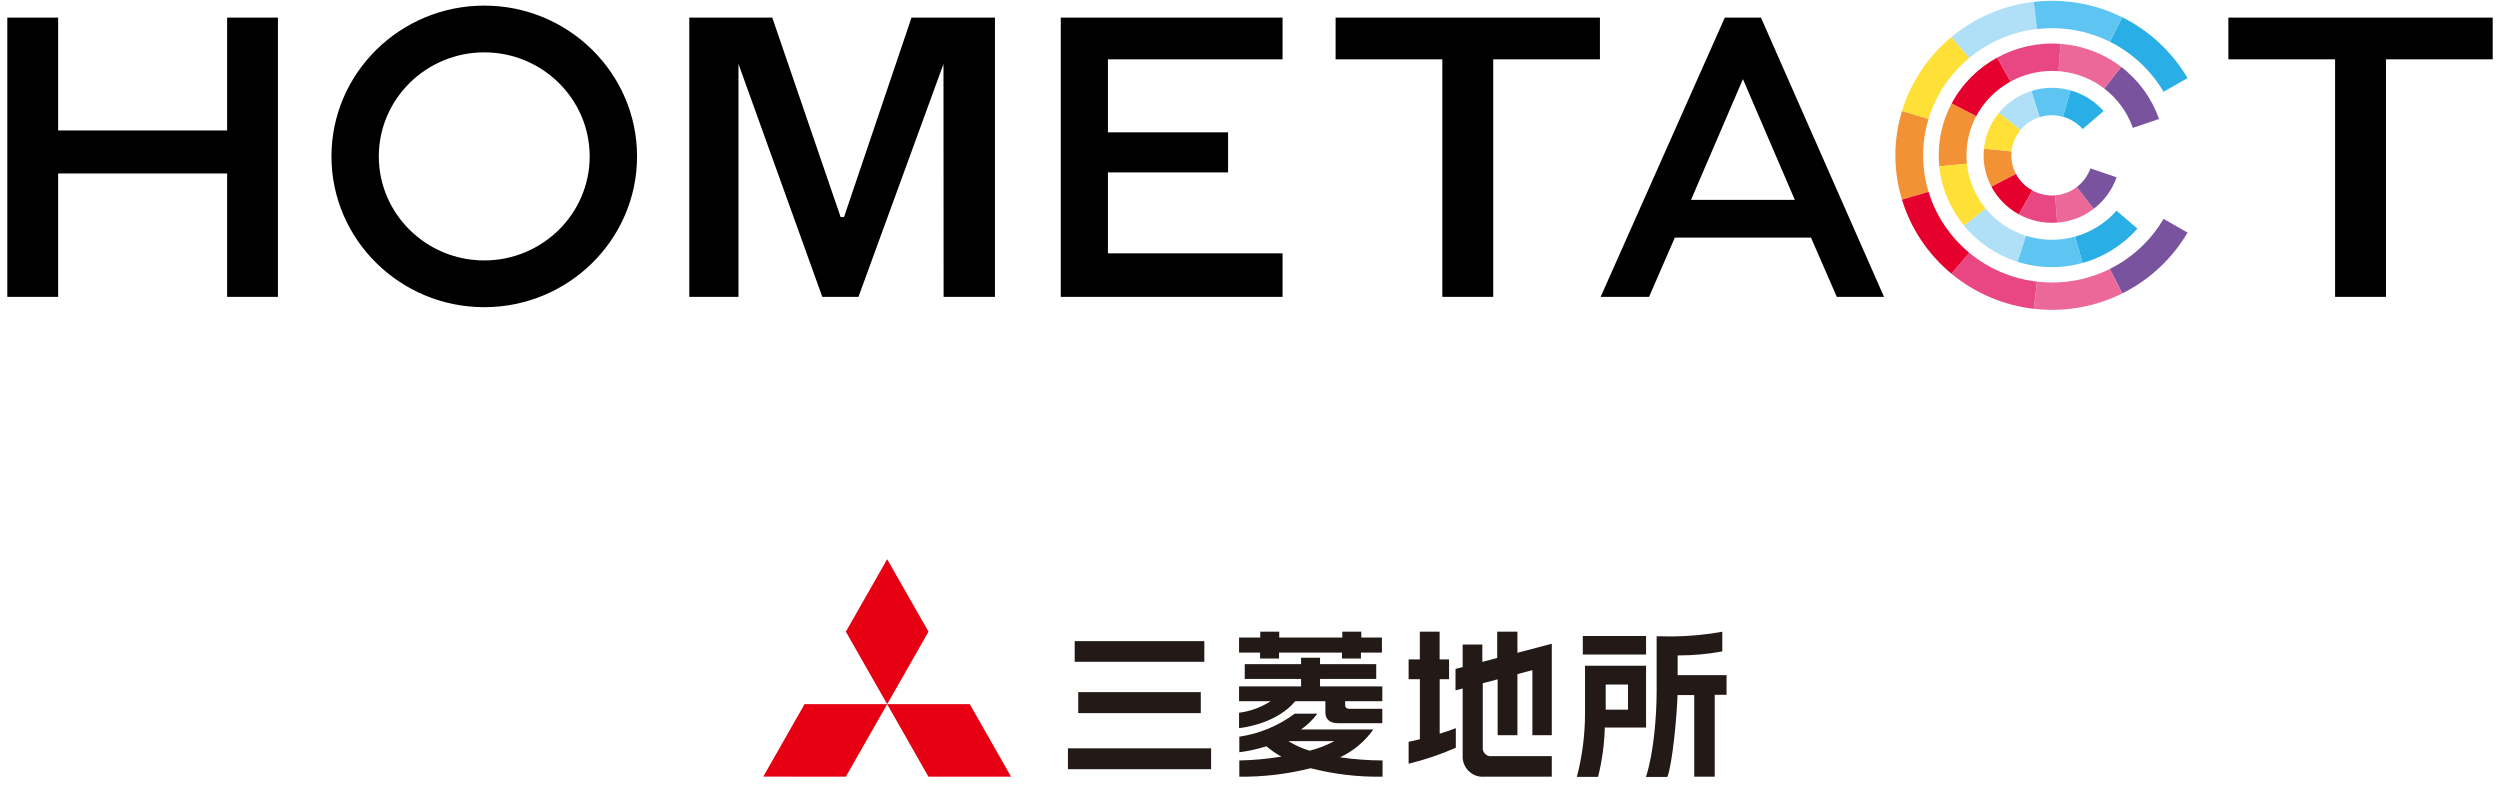 <svg width="171" height="54" viewBox="0 0 171 54" fill="none" xmlns="http://www.w3.org/2000/svg">
<g clip-path="url(#clip0_1208_10199)">
<path d="M131.542 10.625C131.542 9.758 131.672 8.921 131.913 8.13L130.095 7.593C129.803 8.554 129.644 9.572 129.644 10.625C129.644 11.678 129.803 12.696 130.095 13.656L131.913 13.119C131.672 12.329 131.542 11.492 131.542 10.625Z" fill="#F29234"/>
<path d="M134.694 17.285L133.475 18.718C135.038 20.015 136.981 20.878 139.113 21.122L139.333 19.263C137.579 19.062 135.98 18.352 134.694 17.285Z" fill="#E84784"/>
<path d="M134.694 3.966L133.475 2.532C131.894 3.843 130.703 5.595 130.095 7.594L131.913 8.131C132.413 6.486 133.393 5.044 134.694 3.966Z" fill="#FFE037"/>
<path d="M131.913 13.12L130.095 13.657C130.703 15.656 131.894 17.408 133.475 18.719L134.694 17.285C133.393 16.207 132.413 14.765 131.913 13.12Z" fill="#E6002D"/>
<path d="M139.333 1.986L139.113 0.127C136.981 0.372 135.038 1.235 133.475 2.532L134.694 3.965C135.98 2.898 137.579 2.188 139.333 1.986Z" fill="#B0DFF8"/>
<path d="M149.629 15.908L147.987 14.972C147.127 16.436 145.847 17.632 144.312 18.396L145.163 20.069C147.029 19.14 148.584 17.688 149.629 15.908Z" fill="#7A539F"/>
<path d="M147.987 6.278L149.629 5.342C148.584 3.562 147.029 2.11 145.163 1.18L144.312 2.853C145.847 3.618 147.127 4.814 147.987 6.278Z" fill="#2AAEE6"/>
<path d="M140.356 19.324C140.01 19.324 139.669 19.302 139.333 19.264L139.113 21.123C139.521 21.17 139.936 21.197 140.356 21.197C142.084 21.197 143.717 20.79 145.163 20.07L144.312 18.398C143.122 18.99 141.778 19.324 140.356 19.324Z" fill="#EB6898"/>
<path d="M140.356 1.926C141.778 1.926 143.121 2.261 144.312 2.854L145.163 1.181C143.717 0.46 142.084 0.054 140.356 0.054C139.936 0.054 139.521 0.081 139.113 0.128L139.333 1.987C139.669 1.948 140.01 1.926 140.356 1.926Z" fill="#5EC5F2"/>
<path d="M142.454 8.826L143.885 7.599C143.287 6.922 142.498 6.426 141.62 6.18L141.106 7.988C141.628 8.134 142.098 8.424 142.454 8.826Z" fill="#2AAEE6"/>
<path d="M140.567 13.362L140.71 15.228C140.889 15.215 141.069 15.194 141.249 15.159C141.99 15.017 142.656 14.708 143.215 14.28L142.052 12.794C141.72 13.049 141.327 13.237 140.887 13.322C140.78 13.342 140.673 13.354 140.567 13.362Z" fill="#EB6898"/>
<path d="M138.937 6.227L139.512 8.01C139.614 7.978 139.718 7.95 139.825 7.93C140.266 7.845 140.701 7.874 141.106 7.988L141.62 6.181C140.939 5.99 140.205 5.95 139.464 6.092C139.283 6.126 139.108 6.174 138.937 6.227Z" fill="#5EC5F2"/>
<path d="M144.776 12.127L142.984 11.519C142.807 12.023 142.48 12.465 142.052 12.794L143.215 14.28C143.935 13.727 144.479 12.976 144.776 12.127Z" fill="#7A539F"/>
<path d="M135.762 11.507C135.852 11.958 136.007 12.381 136.213 12.769L137.893 11.9C137.77 11.669 137.678 11.418 137.625 11.15C137.572 10.881 137.562 10.614 137.589 10.355L135.701 10.17C135.657 10.605 135.673 11.055 135.762 11.507Z" fill="#F29234"/>
<path d="M138.196 8.899C138.529 8.491 138.981 8.177 139.512 8.01L138.937 6.227C138.043 6.507 137.283 7.037 136.722 7.721L138.196 8.899Z" fill="#B0DFF8"/>
<path d="M135.701 10.169L137.588 10.354C137.643 9.815 137.859 9.31 138.196 8.899L136.722 7.721C136.156 8.413 135.793 9.262 135.701 10.169Z" fill="#FFE037"/>
<path d="M138.089 14.661L139.008 13.025C138.54 12.768 138.148 12.38 137.893 11.9L136.213 12.769C136.642 13.576 137.301 14.229 138.089 14.661Z" fill="#E6002D"/>
<path d="M140.71 15.228L140.567 13.362C140.011 13.404 139.472 13.279 139.009 13.025L138.089 14.661C138.869 15.089 139.775 15.298 140.71 15.228Z" fill="#E84784"/>
<path d="M134.612 9.523C134.724 8.958 134.916 8.429 135.175 7.944L133.494 7.075C133.152 7.718 132.897 8.418 132.75 9.166C132.602 9.914 132.573 10.658 132.646 11.38L134.534 11.195C134.479 10.65 134.501 10.088 134.612 9.523Z" fill="#F29234"/>
<path d="M134.338 15.434C135.267 16.568 136.526 17.446 138.005 17.91L138.581 16.126C137.463 15.775 136.513 15.113 135.812 14.257L134.338 15.434Z" fill="#B0DFF8"/>
<path d="M134.534 11.195L132.646 11.38C132.798 12.882 133.399 14.288 134.338 15.434L135.812 14.257C135.103 13.391 134.649 12.329 134.534 11.195Z" fill="#FFE037"/>
<path d="M145.886 8.746L147.679 8.137C147.186 6.731 146.285 5.488 145.09 4.574L143.931 6.056C144.833 6.746 145.514 7.684 145.886 8.746Z" fill="#7A539F"/>
<path d="M146.201 15.639L144.77 14.412C144.022 15.258 143.035 15.877 141.936 16.184L142.448 17.986C143.903 17.58 145.211 16.76 146.201 15.639Z" fill="#2AAEE6"/>
<path d="M137.521 5.578L136.602 3.941C135.296 4.656 134.205 5.738 133.494 7.074L135.175 7.944C135.712 6.934 136.536 6.118 137.521 5.578Z" fill="#E6002D"/>
<path d="M140.941 3.001L140.798 4.868C141.022 4.885 141.247 4.913 141.473 4.956C142.399 5.134 143.232 5.52 143.931 6.055L145.09 4.573C144.164 3.865 143.061 3.354 141.835 3.118C141.536 3.061 141.238 3.024 140.941 3.001Z" fill="#EB6898"/>
<path d="M137.521 5.578C138.496 5.043 139.629 4.78 140.799 4.868L140.942 3.002C139.394 2.885 137.893 3.233 136.602 3.941L137.521 5.578Z" fill="#E84784"/>
<path d="M138.581 16.126L138.005 17.91C138.289 17.998 138.579 18.074 138.878 18.131C140.104 18.367 141.321 18.301 142.448 17.986L141.936 16.184C141.084 16.422 140.166 16.471 139.24 16.294C139.014 16.25 138.795 16.193 138.581 16.126Z" fill="#5EC5F2"/>
<path d="M3.977 8.922H15.535V1.204H19.011V20.307H15.535V11.867H3.977V20.307H0.5V1.204H3.977V8.922ZM57.501 14.848L57.47 14.762L52.824 1.205H47.147V20.306H50.511V4.371L56.246 20.306H58.719L64.534 4.379L64.543 20.307H68.055V1.205H62.347L57.731 14.848H57.501ZM75.782 11.794H84.001V9.05H75.782V4.057H87.727V1.205H72.556V20.307H87.727V17.327H75.782V11.794ZM98.655 20.306H102.136V4.06H109.435V1.205H91.356V4.06H98.655V20.306ZM159.72 20.306H163.201V4.06H170.5V1.205H152.421V4.06H159.72V20.306ZM43.574 10.698C43.574 16.385 38.886 21.011 33.123 21.011C27.361 21.011 22.672 16.385 22.672 10.698C22.672 5.011 27.36 0.384 33.123 0.384C38.885 0.384 43.574 5.011 43.574 10.698ZM40.334 10.698C40.334 6.774 37.099 3.581 33.123 3.581C29.147 3.581 25.911 6.774 25.911 10.698C25.911 14.622 29.147 17.814 33.123 17.814C37.099 17.814 40.334 14.622 40.334 10.698ZM125.74 20.312H129.053H125.74ZM120.45 1.205L128.867 20.305H125.636L123.873 16.254H114.558L112.796 20.305H109.484L117.976 1.205H120.45ZM122.765 13.669L119.216 5.411L115.667 13.669H122.765Z" fill="black"/>
</g>
<g clip-path="url(#clip1_1208_10199)">
<path d="M55.03 48.164H60.682L57.856 53.125L52.208 53.12L55.03 48.164Z" fill="#E60012"/>
<path d="M60.682 48.164H66.334L69.155 53.125H63.503L60.682 48.164Z" fill="#E60012"/>
<path d="M60.682 38.25L63.508 43.207L60.682 48.164L57.856 43.207L60.682 38.25Z" fill="#E60012"/>
<path d="M89.569 51.344C89.062 51.192 88.578 50.974 88.127 50.695H91.265C90.734 50.981 90.17 51.2 89.586 51.344M93.913 49.897H88.993C89.419 49.597 89.796 49.231 90.109 48.813H88.56C87.444 49.646 86.141 50.187 84.769 50.388V51.454C85.397 51.375 86.017 51.238 86.621 51.046C86.939 51.315 87.283 51.552 87.647 51.752C86.695 51.91 85.733 51.998 84.769 52.015V53.125C86.414 53.144 88.055 52.949 89.651 52.546C91.257 52.959 92.91 53.154 94.567 53.125V52.015C93.594 52.012 92.622 51.94 91.659 51.8C92.568 51.377 93.352 50.721 93.935 49.897M93.113 43.207H91.814V43.606H87.5V43.207H86.202V43.606H84.752V44.637H86.189V45.045H87.487V44.637H91.789V45.045H93.087V44.637H94.524V43.606H93.113V43.207ZM90.291 46.44H94.134V45.427H90.291V44.988H88.993V45.427H85.141V46.44H88.993V46.949H84.752V47.962H86.916C86.26 48.383 85.522 48.653 84.752 48.752V49.804C85.392 49.734 87.426 49.366 88.595 47.962H90.655V48.721C90.655 49.203 90.962 49.467 91.52 49.467H94.55V48.48H92.295C92.009 48.48 92.009 48.287 92.009 48.181V47.962H94.55V46.949H90.291V46.44ZM103.759 43.207H102.409V45.005L101.392 45.273V44.084H100.046V45.628L99.557 45.756V47.221L100.046 47.094V51.664C100.034 51.864 100.065 52.064 100.137 52.251C100.209 52.437 100.32 52.605 100.463 52.744C100.605 52.883 100.775 52.989 100.962 53.055C101.148 53.12 101.346 53.145 101.543 53.125H106.143V51.721H102.041C101.956 51.733 101.87 51.725 101.79 51.697C101.709 51.67 101.636 51.623 101.576 51.562C101.516 51.501 101.471 51.426 101.444 51.344C101.417 51.262 101.41 51.175 101.422 51.09V46.734L102.439 46.466V50.287H103.793V46.111L104.815 45.839V50.287H106.143V44.032L103.793 44.65V43.207M114.751 46.177V44.83H114.837C115.833 44.829 116.827 44.738 117.806 44.558C117.806 44.505 117.806 43.29 117.806 43.207C116.402 43.464 114.974 43.568 113.548 43.519H113.314V47.282C113.314 48.958 113.119 51.489 112.583 53.143H114.05C114.409 52.178 114.708 48.853 114.742 47.541H115.885V53.125H117.287V47.523H118.096V46.177H114.747M98.47 46.458H99.115V45.102H98.47V43.207H97.116V45.102H96.35V46.458H97.12V50.563C96.826 50.638 96.558 50.699 96.35 50.739V52.239C97.455 51.971 98.536 51.606 99.578 51.147V49.804C99.31 49.919 98.912 50.05 98.475 50.186V46.458M111.354 48.541H109.83V46.822H111.354V48.541ZM112.622 45.536H108.415V48.752C108.419 50.232 108.231 51.707 107.857 53.138H109.307C109.577 52.062 109.731 50.959 109.765 49.848V49.765H112.591V45.536M112.591 43.501H108.264V44.769H112.591V43.514M82.363 43.852H73.509V45.269H82.376V43.839M73.046 52.612H82.839V51.186H73.046V52.594M82.134 48.756V47.344H73.751V48.778H82.134" fill="#231916"/>
</g>
<defs>
<clipPath id="clip0_1208_10199">
<rect width="170" height="21.25" fill="white" transform="translate(0.5)"/>
</clipPath>
<clipPath id="clip1_1208_10199">
<rect width="65.875" height="14.875" fill="white" transform="translate(52.208 38.25)"/>
</clipPath>
</defs>
</svg>
